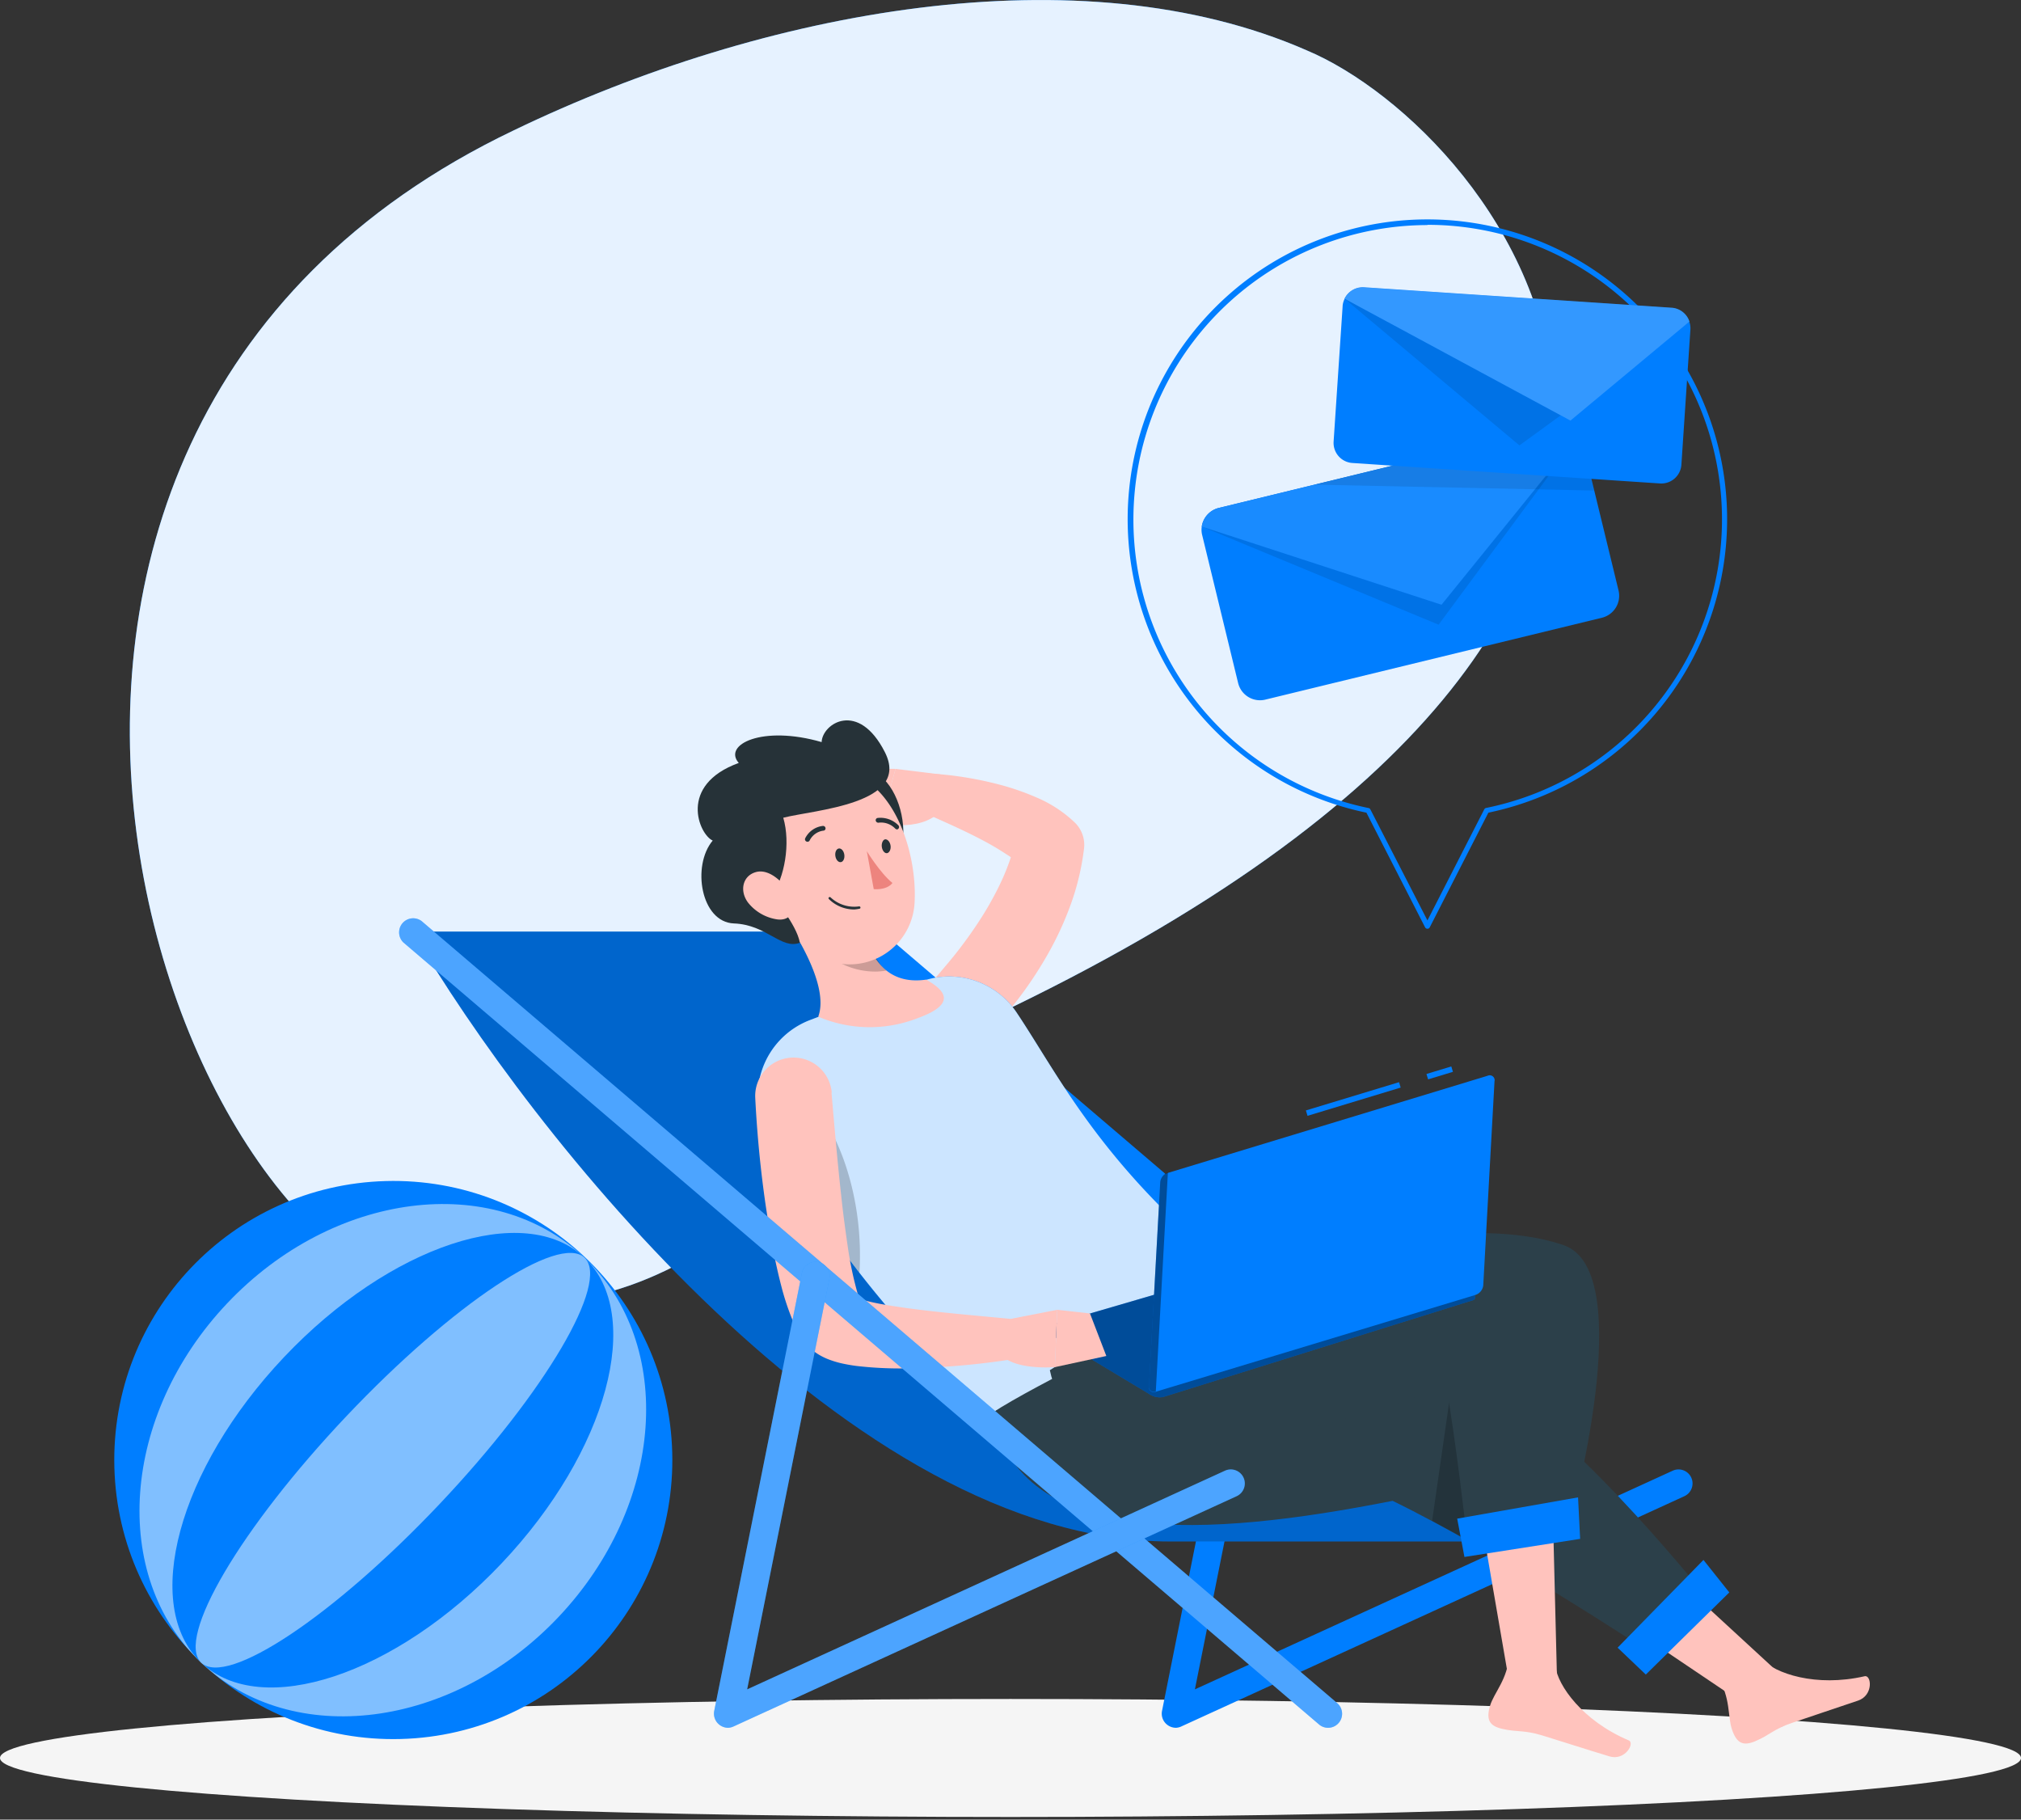 <svg xmlns="http://www.w3.org/2000/svg" width="519.036" height="467.246" viewBox="0 0 519.036 467.246">
  <rect x="0" y="0" width="519.036" height="467.246" fill="#333333" stroke="none"/>
  <g id="Digital_nomad-rafiki" data-name="Digital nomad-rafiki" transform="translate(-56.11 -78.983)">
    <g id="freepik--background-simple--inject-2" transform="translate(89.452 78.983)">
      <path id="Caminho_5977" data-name="Caminho 5977" d="M383.249,91.9c-58.09-25.431-139.2-10.507-203.583,20.532-167.31,79.854-86.934,300.449-12.916,300.69,70.163,8.834,94.47-53.379,135.106-72.76C531.138,231.981,432.264,112.468,383.249,91.9Z" transform="translate(-81.02 -78.983)" fill="#007eff"/>
      <path id="Caminho_5978" data-name="Caminho 5978" d="M383.249,91.9c-58.09-25.431-139.2-10.507-203.583,20.532-167.31,79.854-86.934,300.449-12.916,300.69,70.163,8.834,94.47-53.379,135.106-72.76C531.138,231.981,432.264,112.468,383.249,91.9Z" transform="translate(-81.02 -78.983)" fill="#fff" opacity="0.9"/>
    </g>
    <g id="freepik--Shadow--inject-2" transform="translate(56.11 515.243)">
      <ellipse id="freepik--path--inject-2" cx="259.518" cy="15.152" rx="259.518" ry="15.152" fill="#f5f5f5"/>
    </g>
    <g id="freepik--beach-ball--inject-2" transform="translate(65.228 361.592)">
      <circle id="Elipse_338" data-name="Elipse 338" cx="71.635" cy="71.635" r="71.635" transform="matrix(1, -0.027, 0.027, 1, 18.322, 22.597)" fill="#007eff"/>
      <ellipse id="Elipse_339" data-name="Elipse 339" cx="71.635" cy="58.612" rx="71.635" ry="58.612" transform="matrix(0.687, -0.726, 0.726, 0.687, 0, 104.079)" fill="#fff" opacity="0.5"/>
      <ellipse id="Elipse_340" data-name="Elipse 340" cx="71.635" cy="38.508" rx="71.635" ry="38.508" transform="matrix(0.687, -0.726, 0.726, 0.687, 14.605, 117.895)" fill="#007eff"/>
      <ellipse id="Elipse_341" data-name="Elipse 341" cx="71.635" cy="16.45" rx="71.635" ry="16.45" transform="matrix(0.687, -0.726, 0.726, 0.687, 30.629, 133.053)" fill="#fff" opacity="0.5"/>
    </g>
    <g id="freepik--Character--inject-2" transform="translate(158.611 263.963)">
      <path id="Caminho_5979" data-name="Caminho 5979" d="M457.194,463.015a3.56,3.56,0,0,1-2.342-.87L219.721,261.373a3.614,3.614,0,0,1,4.685-5.488L459.536,456.671a3.6,3.6,0,0,1-2.342,6.344Z" transform="translate(-103.608 -204.333)" fill="#007eff"/>
      <path id="Caminho_5980" data-name="Caminho 5980" d="M282.674,440.706a3.668,3.668,0,0,1-2.249-.776,3.6,3.6,0,0,1-1.338-3.534l22.5-112.432a3.6,3.6,0,1,1,7.067,1.405L287.532,430.841l122.685-56.136a3.6,3.6,0,1,1,3,6.545l-129.1,59.081A3.681,3.681,0,0,1,282.674,440.706Z" transform="translate(-83.16 -182.024)" fill="#007eff"/>
      <path id="Caminho_5981" data-name="Caminho 5981" d="M250.272,257.7h-115C165.051,308.629,247.7,414.3,329.631,414.3H429.883C365.127,414.249,280.053,308.629,250.272,257.7Z" transform="translate(-131.817 -203.471)" fill="#007eff"/>
      <path id="Caminho_5982" data-name="Caminho 5982" d="M250.272,257.7h-115C165.051,308.629,247.7,414.3,329.631,414.3H429.883C365.127,414.249,280.053,308.629,250.272,257.7Z" transform="translate(-131.817 -203.471)" opacity="0.2"/>
      <path id="Caminho_5983" data-name="Caminho 5983" d="M235.272,282.115l.816-.87.937-1.031c.629-.683,1.272-1.338,1.887-2.115,1.245-1.459,2.476-2.918,3.667-4.417a112.969,112.969,0,0,0,6.625-9.289c1.017-1.593,1.968-3.212,2.851-4.832s1.727-3.266,2.476-4.926a55.971,55.971,0,0,0,3.48-10.052l2.182,7.482a18.123,18.123,0,0,0-4.5-3.908,73.338,73.338,0,0,0-6.88-4.015c-2.449-1.272-5.006-2.49-7.616-3.681l-7.857-3.534-.187-.094a4.952,4.952,0,0,1,2.208-9.463,82.979,82.979,0,0,1,9.369.95,92.543,92.543,0,0,1,9.289,1.954,65.583,65.583,0,0,1,9.369,3.266,32.579,32.579,0,0,1,9.891,6.505,8.031,8.031,0,0,1,2.289,6.692l-.107.763a64.837,64.837,0,0,1-3.547,14.174,83.1,83.1,0,0,1-6.023,12.756,100.7,100.7,0,0,1-7.7,11.457c-1.419,1.807-2.851,3.587-4.39,5.354-.763.857-1.539,1.713-2.342,2.557l-1.245,1.258-1.338,1.338a9.839,9.839,0,1,1-14.014-13.813Z" transform="translate(-99.671 -213.738)" fill="#ffc3bd"/>
      <path id="Caminho_5984" data-name="Caminho 5984" d="M240.416,227.909,228.9,226.49l-3.815,13.88s11.618,2.985,16.651-4.524Z" transform="translate(-101.415 -214.035)" fill="#ffc3bd"/>
      <path id="Caminho_5985" data-name="Caminho 5985" d="M221.606,226.43l-1.486,11.631,6.652,2.329,3.815-13.88Z" transform="translate(-103.097 -214.055)" fill="#ffc3bd"/>
      <path id="Caminho_5986" data-name="Caminho 5986" d="M261.744,378.324S230.6,354.031,204.19,307.238A20.867,20.867,0,0,1,214.9,277.51c9.945-3.8,20.653-7.4,29.38-10.186a20.827,20.827,0,0,1,23.638,8.151c10.788,16.062,21.416,38.709,54.53,65.84a3.453,3.453,0,0,1-.576,5.742Z" transform="translate(-109.399 -200.554)" fill="#007eff"/>
      <path id="Caminho_5987" data-name="Caminho 5987" d="M261.744,378.324S230.6,354.031,204.19,307.238A20.867,20.867,0,0,1,214.9,277.51c9.945-3.8,20.653-7.4,29.38-10.186a20.827,20.827,0,0,1,23.638,8.151c10.788,16.062,21.416,38.709,54.53,65.84a3.453,3.453,0,0,1-.576,5.742Z" transform="translate(-109.399 -200.554)" fill="#fff" opacity="0.8"/>
      <path id="Caminho_5988" data-name="Caminho 5988" d="M201.73,294.579c3.908-12.247,7.281-8.553,8.821-7.335,11.953,9.5,18.163,30.009,16.985,48.573a286.7,286.7,0,0,1-23.584-35.376,20.076,20.076,0,0,1-2.222-5.863Z" transform="translate(-109.321 -193.972)" opacity="0.2"/>
      <path id="Caminho_5989" data-name="Caminho 5989" d="M203.62,250.8c6.224,7.951,15.727,22.9,12.7,31.093a33.81,33.81,0,0,0,25.431.415c10.48-3.761,6.96-7.308,2.289-9.932-10.868,1.566-14.723-6.759-16.557-14.134Z" transform="translate(-108.682 -205.806)" fill="#ffc3bd"/>
      <path id="Caminho_5990" data-name="Caminho 5990" d="M224.875,257.459,211.49,253.31a36.581,36.581,0,0,0,3.627,10.293c2.838,4.337,10.413,6.692,16.062,5.581C227.712,266.347,225.946,261.756,224.875,257.459Z" transform="translate(-106.018 -204.957)" opacity="0.2"/>
      <path id="Caminho_5991" data-name="Caminho 5991" d="M225.894,227.82c4.845,3.895,7.094,12.783,5.354,18.966-8.767-13.827-8.888-17.909-8.888-17.909Z" transform="translate(-102.339 -213.585)" fill="#263238"/>
      <path id="Caminho_5992" data-name="Caminho 5992" d="M202.687,247.461c3.105,12.582,4.283,20.077,11.926,25.712a16.7,16.7,0,0,0,26.957-12.408c.656-11.752-4.524-30.33-17.949-33.73S199.595,234.892,202.687,247.461Z" transform="translate(-109.181 -214.058)" fill="#ffc3bd"/>
      <path id="Caminho_5993" data-name="Caminho 5993" d="M209,262.165c3.279-4.511,4.885-13.385,2.958-19.984,8.031-2.048,32.886-3.493,26.087-16.851s-16.062-7.348-16.236-2.57c-15.232-4.417-25.431.642-21.282,5.354-15.687,5.675-10.172,18.4-6.692,19.93-5.434,6.478-3.038,20.961,5.448,21.282s12.153,6.8,16.945,4.952C215.316,269.352,209,262.165,209,262.165Z" transform="translate(-113.297 -217.185)" fill="#263238"/>
      <path id="Caminho_5994" data-name="Caminho 5994" d="M216.4,243.676c.147.977.763,1.686,1.405,1.593s1.031-.95.9-1.914-.763-1.686-1.405-1.593S216.263,242.712,216.4,243.676Z" transform="translate(-104.366 -208.868)" fill="#263238"/>
      <path id="Caminho_5995" data-name="Caminho 5995" d="M225.317,241.968c.134.977.763,1.686,1.338,1.593s1.044-.95.91-1.914S226.843,240,226.24,240,225.17,241,225.317,241.968Z" transform="translate(-101.347 -209.462)" fill="#263238"/>
      <path id="Caminho_5996" data-name="Caminho 5996" d="M200,254.214a11.738,11.738,0,0,0,7.429,4.256c3.855.522,5.086-2.985,3.413-6.291-1.486-2.985-5.354-6.84-8.874-5.849S197.761,251.3,200,254.214Z" transform="translate(-110.345 -207.373)" fill="#ffc3bd"/>
      <path id="Caminho_5997" data-name="Caminho 5997" d="M222.43,242.28s3.453,5.635,6.585,8.165c-1.526,1.954-4.805,1.579-4.805,1.579Z" transform="translate(-102.315 -208.69)" fill="#ed847e"/>
      <path id="Caminho_5998" data-name="Caminho 5998" d="M221.665,254.268a9.2,9.2,0,0,1-6.492-2.677.295.295,0,0,1,0-.428.321.321,0,0,1,.442,0,8.9,8.9,0,0,0,7.308,2.315.321.321,0,0,1,.361.254.295.295,0,0,1-.254.348,9.614,9.614,0,0,1-1.365.187Z" transform="translate(-104.802 -205.714)" fill="#263238"/>
      <path id="Caminho_5999" data-name="Caminho 5999" d="M211.213,241.5a.709.709,0,0,1-.308-.08.629.629,0,0,1-.268-.843,5.809,5.809,0,0,1,4.524-3.145.643.643,0,0,1,.683.576.576.576,0,0,1-.549.642h0a4.6,4.6,0,0,0-3.547,2.543.616.616,0,0,1-.535.308Z" transform="translate(-106.33 -210.332)" fill="#263238"/>
      <path id="Caminho_6000" data-name="Caminho 6000" d="M229.749,238.839a.669.669,0,0,1-.576-.174,5.059,5.059,0,0,0-4.27-1.539.669.669,0,0,1-.75-.5.576.576,0,0,1,.455-.709,6.438,6.438,0,0,1,5.354,1.887.629.629,0,0,1,0,.87A.763.763,0,0,1,229.749,238.839Z" transform="translate(-101.737 -210.858)" fill="#263238"/>
      <path id="Caminho_6001" data-name="Caminho 6001" d="M397.307,414.164l15.219-2.8L374.781,376.62l-10.6,15.219Z" transform="translate(-54.335 -163.219)" fill="#ffc3bd"/>
      <path id="Caminho_6002" data-name="Caminho 6002" d="M389.384,415.636c-1.2-3.48-.281-8.178-3.694-13.545,0,0,8.031-8.125,11.377-4.551s13.733,7.241,26.368,4.35c1.767-.4,2.3,4.885-1.673,6.251-6.572,2.249-11.431,3.815-17.039,5.742-4.792,1.646-5.648,3.119-9.369,4.685C392.249,419.879,390.6,419.129,389.384,415.636Z" transform="translate(-47.055 -156.445)" fill="#ffc3bd"/>
      <path id="Caminho_6003" data-name="Caminho 6003" d="M292.942,331.92s49.8,6.692,79.064,17c19.421,6.813,56.216,52.482,56.216,52.482l-14.884,14.951s-36.929-24.4-64.02-37.6c-47.422,9.369-95.487,12.475-102.809-22.594C257.445,348.892,292.942,331.92,292.942,331.92Z" transform="translate(-94.164 -178.349)" fill="#2c404a"/>
      <path id="Caminho_6004" data-name="Caminho 6004" d="M336.013,344.17,330.9,379.747c8.245,4.39,16.838,9.369,24.682,14.067Z" transform="translate(-65.6 -174.202)" opacity="0.2"/>
      <path id="Caminho_6005" data-name="Caminho 6005" d="M395.174,386.589l-21.443,21.094-7.241-6.907,22.045-22.527Z" transform="translate(-53.553 -162.667)" fill="#007eff"/>
      <path id="Caminho_6006" data-name="Caminho 6006" d="M303.928,326.582s56.457-18.163,85.663-7.9c19.421,6.813,1.486,71.542,1.486,71.542l-26.448,3.239S361.7,367.66,359.274,354.5c-24,10.039-94.457,31.32-101.724-3.748C268.432,343.554,303.928,326.582,303.928,326.582Z" transform="translate(-90.427 -183.893)" fill="#2c404a"/>
      <path id="Caminho_6007" data-name="Caminho 6007" d="M347.187,410.774l12.609.562-1.057-42.216-18.5,1.338Z" transform="translate(-62.439 -165.757)" fill="#ffc3bd"/>
      <path id="Caminho_6008" data-name="Caminho 6008" d="M342.1,409.681c1.057-3.534,4.564-6.786,4.939-13.144,0,0,11.3-1.847,11.886,3s6.88,13.907,18.819,18.98c1.66.709-1,5.354-5.019,4.082-6.692-2.021-11.5-3.614-17.173-5.354-4.845-1.472-6.411-.79-10.333-1.7C341.982,414.794,341.071,413.228,342.1,409.681Z" transform="translate(-61.945 -156.594)" fill="#ffc3bd"/>
      <path id="Caminho_6009" data-name="Caminho 6009" d="M367.285,376.9l-29.714,4.645-1.861-9.838,31.039-5.461Z" transform="translate(-63.972 -166.729)" fill="#007eff"/>
      <path id="Caminho_6010" data-name="Caminho 6010" d="M220.617,290.955c.763,8.714,1.512,17.668,2.49,26.395.455,4.363,1.044,8.7,1.66,12.943a92.354,92.354,0,0,0,2.449,11.792,20.885,20.885,0,0,0,.7,1.981c.08.214.161.361.094.281s0,.067-.228-.228l-.294-.294-.214-.2-.228-.161-.134-.08a1.476,1.476,0,0,0-.2-.12c-.2-.08-.094,0,.094.107a5.975,5.975,0,0,0,.83.348,21.857,21.857,0,0,0,2.463.75c1.834.455,3.882.83,5.97,1.151s4.23.642,6.4.91c8.66,1.084,17.668,1.794,26.569,2.677h.094a4.926,4.926,0,0,1,.321,9.744,196.761,196.761,0,0,1-27.706,2.677,96.122,96.122,0,0,1-14.63-.562,42.205,42.205,0,0,1-4.163-.736c-.75-.187-1.526-.4-2.4-.709a16.315,16.315,0,0,1-2.971-1.339c-.254-.147-.589-.348-.91-.576l-.482-.335-.469-.375-.535-.482a8.373,8.373,0,0,1-.589-.6,11.169,11.169,0,0,1-.75-.9,19.881,19.881,0,0,1-1.713-2.583,35.98,35.98,0,0,1-1.968-4.243,64.534,64.534,0,0,1-2.4-7.455c-.629-2.4-1.164-4.738-1.66-7.081-1-4.671-1.713-9.289-2.409-13.893-1.338-9.236-2.208-18.3-2.677-27.64a9.851,9.851,0,0,1,19.649-1.338Z" transform="translate(-109.564 -195.287)" fill="#ffc3bd"/>
      <path id="Caminho_6011" data-name="Caminho 6011" d="M336.553,316l27.988,12.916c1.727.79,2.945,3.306,1.78,3.681l-79.68,24.9a4.845,4.845,0,0,1-3.694-.87L259.51,342.542c-1.673-1-2.677-3.293-1.512-3.627Z" transform="translate(-90.446 -183.737)" fill="#007eff"/>
      <path id="Caminho_6012" data-name="Caminho 6012" d="M336.553,316l27.988,12.916c1.727.79,2.945,3.306,1.78,3.681l-79.68,24.9a4.845,4.845,0,0,1-3.694-.87L259.51,342.542c-1.673-1-2.677-3.293-1.512-3.627Z" transform="translate(-90.446 -183.737)" opacity="0.4"/>
      <rect id="Retângulo_17597" data-name="Retângulo 17597" width="6.666" height="1.446" transform="translate(263.844 90.798) rotate(-16.87)" fill="#007eff"/>
      <rect id="Retângulo_17598" data-name="Retângulo 17598" width="25.003" height="1.446" transform="translate(232.878 100.158) rotate(-16.87)" fill="#007eff"/>
      <path id="Caminho_6013" data-name="Caminho 6013" d="M363.548,285.391,281.432,310.34a2.918,2.918,0,0,0-1.968,2.436l-2.891,52.415a1.258,1.258,0,0,0,1.753,1.339l82.129-24.869a2.945,2.945,0,0,0,1.968-2.449l2.891-52.4a1.258,1.258,0,0,0-1.767-1.419Z" transform="translate(-83.993 -194.139)" fill="#007eff"/>
      <path id="Caminho_6014" data-name="Caminho 6014" d="M279.465,306.393l-2.891,52.415a1.258,1.258,0,0,0,1.753,1.338l3.105-56.216a2.918,2.918,0,0,0-1.968,2.463Z" transform="translate(-83.993 -187.823)" opacity="0.4"/>
      <path id="Caminho_6015" data-name="Caminho 6015" d="M251.589,332.455l11.243-2.2-.589,14.723s-12.729,1.1-14.723-4.752l1.111-4.926A3.734,3.734,0,0,1,251.589,332.455Z" transform="translate(-93.822 -178.911)" fill="#ffc3bd"/>
      <path id="Caminho_6016" data-name="Caminho 6016" d="M267.528,331.2l4.2,10.922-13.211,2.864.589-14.723Z" transform="translate(-90.099 -178.911)" fill="#ffc3bd"/>
      <path id="Caminho_6017" data-name="Caminho 6017" d="M371.261,463.015a3.533,3.533,0,0,1-2.329-.87L133.8,261.373a3.614,3.614,0,0,1,4.685-5.488L373.6,456.671a3.6,3.6,0,0,1-2.342,6.344Z" transform="translate(-132.69 -204.333)" fill="#007eff"/>
      <path id="Caminho_6018" data-name="Caminho 6018" d="M371.261,463.015a3.533,3.533,0,0,1-2.329-.87L133.8,261.373a3.614,3.614,0,0,1,4.685-5.488L373.6,456.671a3.6,3.6,0,0,1-2.342,6.344Z" transform="translate(-132.69 -204.333)" fill="#fff" opacity="0.3"/>
      <path id="Caminho_6019" data-name="Caminho 6019" d="M196.74,440.706a3.654,3.654,0,0,1-2.235-.776,3.614,3.614,0,0,1-1.339-3.534l22.513-112.432a3.6,3.6,0,0,1,7.067,1.405L201.625,430.841,324.31,374.705a3.6,3.6,0,1,1,3,6.545L198.2,440.331a3.681,3.681,0,0,1-1.459.375Z" transform="translate(-112.242 -182.024)" fill="#007eff"/>
      <path id="Caminho_6020" data-name="Caminho 6020" d="M196.74,440.706a3.654,3.654,0,0,1-2.235-.776,3.614,3.614,0,0,1-1.339-3.534l22.513-112.432a3.6,3.6,0,0,1,7.067,1.405L201.625,430.841,324.31,374.705a3.6,3.6,0,1,1,3,6.545L198.2,440.331a3.681,3.681,0,0,1-1.459.375Z" transform="translate(-112.242 -182.024)" fill="#fff" opacity="0.3"/>
    </g>
    <g id="freepik--E-mails--inject-2" transform="translate(345.712 135.319)">
      <path id="Caminho_6021" data-name="Caminho 6021" d="M349.471,303.223a.669.669,0,0,1-.6-.361L333.8,273.415a76.976,76.976,0,1,1,31.32,0l-15.058,29.447A.642.642,0,0,1,349.471,303.223Zm0-180.695a75.624,75.624,0,0,0-15.111,149.7.669.669,0,0,1,.455.348l14.656,28.51,14.6-28.536a.7.7,0,0,1,.469-.348,75.624,75.624,0,0,0-15.071-149.736Z" transform="translate(-272.477 -121.073)" fill="#007eff"/>
      <path id="Caminho_6022" data-name="Caminho 6022" d="M286.823,188.765l9.236,38a5.782,5.782,0,0,0,6.987,4.243L389.5,209.98a5.809,5.809,0,0,0,4.256-6.987l-9.236-37.986a5.93,5.93,0,0,0-.924-1.994,5.8,5.8,0,0,0-6.063-2.262l-86.4,21.028a5.822,5.822,0,0,0-4.417,4.792A5.555,5.555,0,0,0,286.823,188.765Z" transform="translate(-267.678 -107.697)" fill="#007eff"/>
      <path id="Caminho_6023" data-name="Caminho 6023" d="M286.7,186.57l60.821,25.2,36.059-48.761a5.8,5.8,0,0,0-6.063-2.262l-86.4,21.028A5.822,5.822,0,0,0,286.7,186.57Z" transform="translate(-267.662 -107.697)" opacity="0.1"/>
      <path id="Caminho_6024" data-name="Caminho 6024" d="M286.7,186.556l61.57,20.077,35.282-43.581a5.8,5.8,0,0,0-6.063-2.262l-86.372,20.974A5.822,5.822,0,0,0,286.7,186.556Z" transform="translate(-267.662 -107.683)" fill="#007eff"/>
      <path id="Caminho_6025" data-name="Caminho 6025" d="M286.7,186.556l61.57,20.077,35.282-43.581a5.8,5.8,0,0,0-6.063-2.262l-86.372,20.974A5.822,5.822,0,0,0,286.7,186.556Z" transform="translate(-267.662 -107.683)" fill="#fff" opacity="0.1"/>
      <path id="Caminho_6026" data-name="Caminho 6026" d="M380.176,174.843,308.3,173.331l22.286-5.421,48.627,2.971Z" transform="translate(-260.351 -105.219)" opacity="0.1"/>
      <path id="Caminho_6027" data-name="Caminho 6027" d="M314.318,138.9,312,173.7a5.167,5.167,0,0,0,4.792,5.488l79.037,5.26a5.166,5.166,0,0,0,5.488-4.792l2.316-34.734a5.193,5.193,0,0,0-4.805-5.488l-79.037-5.26a5.18,5.18,0,0,0-4.979,2.9,4.926,4.926,0,0,0-.5,1.82Z" transform="translate(-259.102 -116.642)" fill="#007eff"/>
      <path id="Caminho_6028" data-name="Caminho 6028" d="M314.1,137.027l44.906,37.665,43.661-31.762a5.153,5.153,0,0,0-4.551-3.547l-79.037-5.26a5.18,5.18,0,0,0-4.979,2.9Z" transform="translate(-258.388 -116.659)" opacity="0.1"/>
      <path id="Caminho_6029" data-name="Caminho 6029" d="M314.1,137.037l58.01,31.294L402.667,142.9a5.153,5.153,0,0,0-4.551-3.547l-79.037-5.26a5.18,5.18,0,0,0-4.979,2.945Z" transform="translate(-258.388 -116.669)" fill="#007eff"/>
      <path id="Caminho_6030" data-name="Caminho 6030" d="M314.1,137.037l58.01,31.294L402.667,142.9a5.153,5.153,0,0,0-4.551-3.547l-79.037-5.26a5.18,5.18,0,0,0-4.979,2.945Z" transform="translate(-258.388 -116.669)" fill="#fff" opacity="0.2"/>
    </g>
  </g>
</svg>
